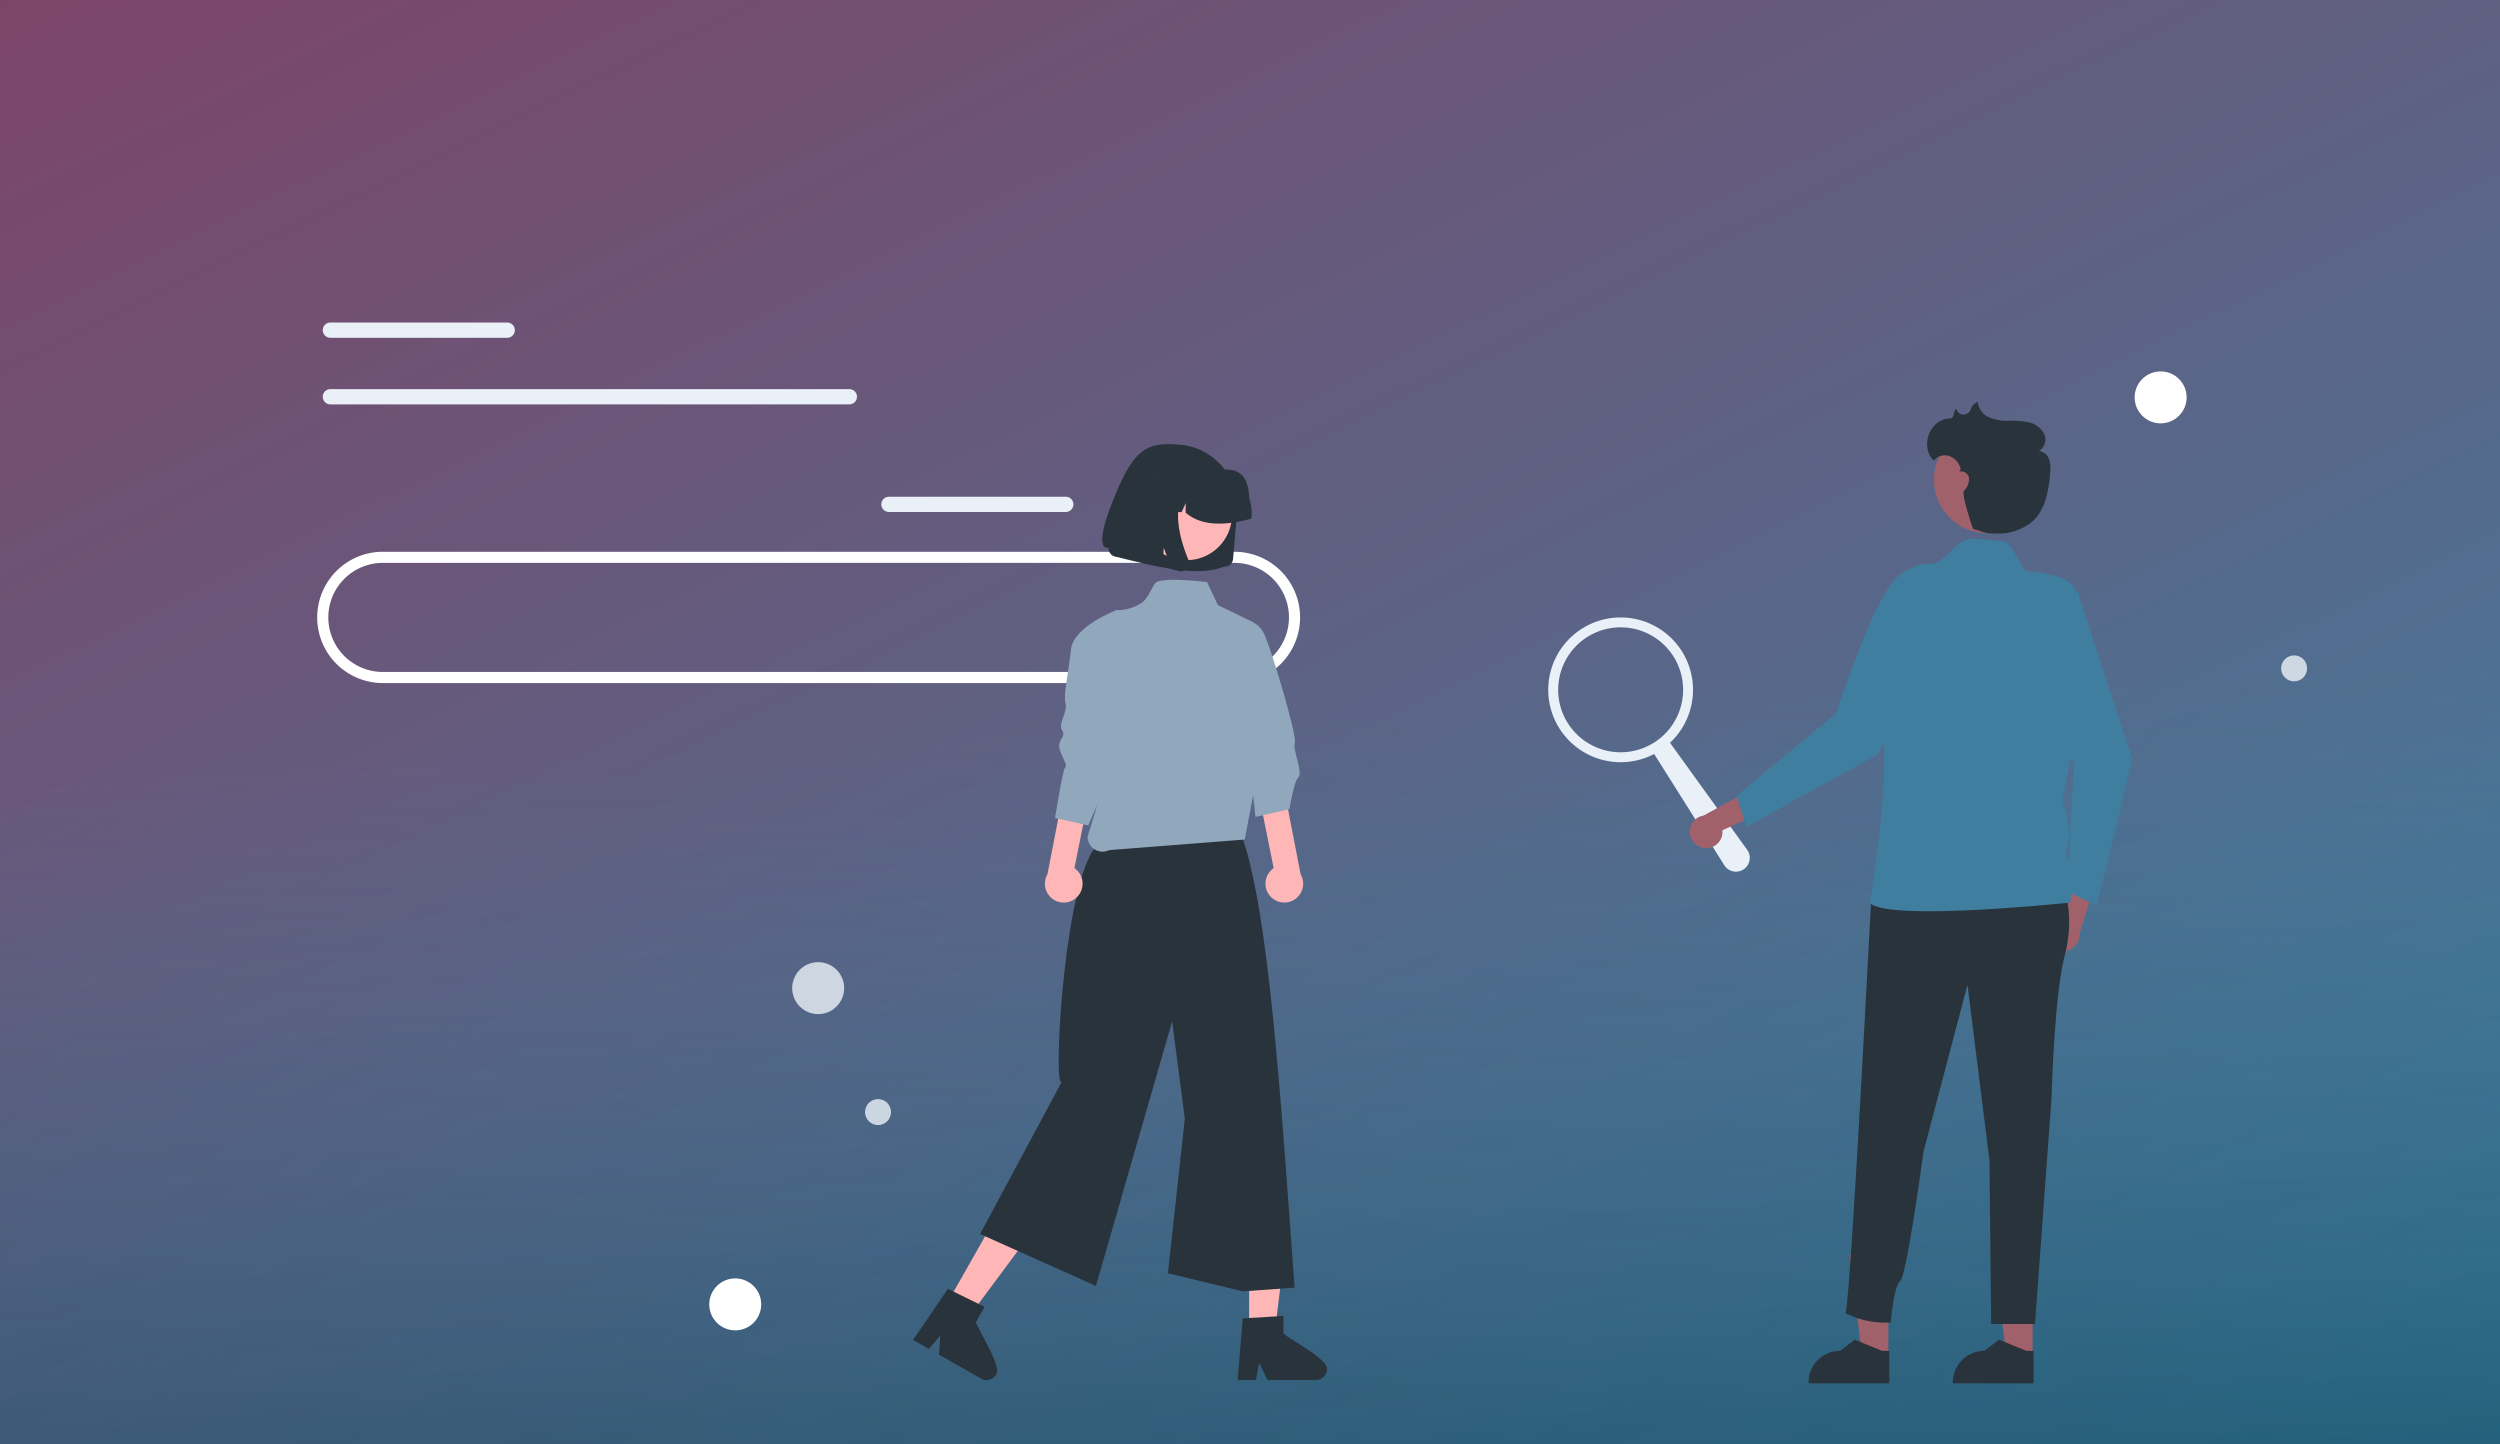 <?xml version="1.0" encoding="UTF-8"?>
<svg xmlns="http://www.w3.org/2000/svg" xmlns:xlink="http://www.w3.org/1999/xlink" width="450" height="260" viewBox="0 0 450 260">
  <rect x="0" y="0" width="450" height="260" fill="#808080" stroke="none"/>
  <defs>
    <linearGradient id="linear-gradient" x1="1" y1="1.045" x2="-0.246" y2="-0.431" gradientUnits="objectBoundingBox">
      <stop offset="0" stop-color="#3a83a4"></stop>
      <stop offset="1" stop-color="#933054"></stop>
    </linearGradient>
    <linearGradient id="linear-gradient-2" x1="0.476" y1="0.5" x2="0.522" y2="1.054" gradientUnits="objectBoundingBox">
      <stop offset="0" stop-color="#3c83a3" stop-opacity="0"></stop>
      <stop offset="1" stop-color="#013446" stop-opacity="0.722"></stop>
    </linearGradient>
    <clipPath id="clip-Google_Ads_und_Microsoft_Ads_-_Beitragsgrafik">
      <rect width="450" height="260"></rect>
    </clipPath>
  </defs>
  <g id="Google_Ads_und_Microsoft_Ads_-_Beitragsgrafik" data-name="Google Ads und Microsoft Ads - Beitragsgrafik" clip-path="url(#clip-Google_Ads_und_Microsoft_Ads_-_Beitragsgrafik)">
    <rect width="450" height="260" fill="#fff"></rect>
    <g id="Gruppe_18053" data-name="Gruppe 18053">
      <rect id="Rechteck_1154" data-name="Rechteck 1154" width="450" height="262" fill="url(#linear-gradient)"></rect>
      <g id="Gruppe_15893" data-name="Gruppe 15893" opacity="0.63">
        <rect id="Rechteck_1154-2" data-name="Rechteck 1154" width="450" height="262" fill="url(#linear-gradient-2)"></rect>
      </g>
    </g>
    <g id="Gruppe_22932" data-name="Gruppe 22932" transform="translate(58.098 58.056)">
      <g id="Gruppe_22927" data-name="Gruppe 22927" transform="translate(-0.001 0)">
        <path id="Pfad_22993" data-name="Pfad 22993" d="M10.817,126.63H164.1a10.817,10.817,0,0,1,10.817,10.817h0A10.817,10.817,0,0,1,164.1,148.264H10.817A10.817,10.817,0,0,1,0,137.447H0A10.817,10.817,0,0,1,10.817,126.63Z" transform="translate(0 -84.367)" fill="none" stroke="#fff" stroke-width="2"></path>
        <path id="Pfad_22995" data-name="Pfad 22995" d="M421.875,93.95H453.7a1.372,1.372,0,0,1,1.375,1.372h0a1.372,1.372,0,0,1-1.375,1.372H421.875a1.372,1.372,0,0,1-1.375-1.372h0A1.372,1.372,0,0,1,421.875,93.95Z" transform="translate(-319.959 -62.594)" fill="#eaf0f7"></path>
        <path id="Pfad_22996" data-name="Pfad 22996" d="M1.375,0H33.2a1.372,1.372,0,0,1,1.375,1.372h0A1.372,1.372,0,0,1,33.2,2.743H1.375A1.368,1.368,0,0,1,0,1.372H0A1.372,1.372,0,0,1,1.375,0Z" fill="#eaf0f7"></path>
        <path id="Pfad_22997" data-name="Pfad 22997" d="M1.375,35.91H94.783a1.373,1.373,0,0,1,1.375,1.375h0a1.372,1.372,0,0,1-1.375,1.372H1.375A1.372,1.372,0,0,1,0,37.285H0A1.375,1.375,0,0,1,1.375,35.91Z" transform="translate(0 -23.925)" fill="#eaf0f7"></path>
        <path id="Pfad_22998" data-name="Pfad 22998" d="M233.77,234.87a13.034,13.034,0,0,0,19.064,11.551l12.626,20.025a2.484,2.484,0,0,0,3.588.664h0a2.484,2.484,0,0,0,.527-3.441L255.688,244.4a13.029,13.029,0,1,0-21.918-9.525Zm1.789,0A11.244,11.244,0,1,1,246.8,246.114,11.245,11.245,0,0,1,235.559,234.87Z" transform="translate(-13.183 -168.76)" fill="#eaf0f7"></path>
      </g>
      <g id="Gruppe_22928" data-name="Gruppe 22928" transform="translate(106.245 14.297)">
        <path id="Pfad_23007" data-name="Pfad 23007" d="M404.222,407.962H378.449V378.968h25.773C401.407,382.752,402.8,395.327,404.222,407.962Z" transform="translate(-343.868 -314.7)" fill="#ffb6b6"></path>
        <path id="Pfad_23008" data-name="Pfad 23008" d="M234.476,490.008h4.639l2.207-17.894h-6.847Z" transform="translate(-173.973 -322.761)" fill="#ffb6b6"></path>
        <path id="Pfad_23009" data-name="Pfad 23009" d="M460.727,693.3v-3.145l-1.22.074-4.965.294-1.149.071-.878,10.533-.047.565h3.294l.106-.561.478-2.549,1.235,2.549.271.561h8.733a1.973,1.973,0,0,0,1.961-1.965C468.916,698.007,461.653,694.285,460.727,693.3Z" transform="translate(-394.042 -525.636)" fill="#29333b"></path>
        <path id="Pfad_23010" data-name="Pfad 23010" d="M65.771,479.238l4.035,2.289,10.75-14.474L74.6,463.674Z" transform="translate(-59.619 -317.04)" fill="#ffb6b6"></path>
        <path id="Pfad_23011" data-name="Pfad 23011" d="M282.435,680.974l1.549-2.733-1.09-.537-4.467-2.192-1.035-.51-5.086,7.447-1.2,1.749,1.353.769,1.51.859,2.047-2.416-.227,3.447,7.133,4.051h0l.459.259a1.964,1.964,0,0,0,2.674-.741C287.231,689.107,282.753,682.291,282.435,680.974Z" transform="translate(-271.11 -515.363)" fill="#29333b"></path>
        <path id="Pfad_23012" data-name="Pfad 23012" d="M330.122,422.579c-6.217,4.12-8.505,43.7-6.89,43.052l-14.653,27.308,20.856,9.349,13.713-47.616,2.286,17.523L342.387,500l13.481,3.26,9.325-.666c-2.423-33.146-4.607-68.105-9.62-81.628Z" transform="translate(-296.508 -343.17)" fill="#29333b"></path>
        <path id="Pfad_23013" data-name="Pfad 23013" d="M390.128,279.261s-6.9-.893-9-.052c-.748.3-1.5,3.047-2.9,3.866a8.064,8.064,0,0,1-4.613,1.232c.992,12.635.938,22.436-5,40.738a2.706,2.706,0,0,0,3.908,2.456l24.39-1.9,2.891-15.219,3.785-7.991-4.9-10.093-.421-5.888-6.184-3.013Z" transform="translate(-337.201 -246.836)" fill="#91a7bb"></path>
        <path id="Path_9" data-name="Path 9" d="M398.759,225.078h.007a1.5,1.5,0,0,0,1.625-1.367l.726-8.349a11.2,11.2,0,0,0-.5-4.431,11.38,11.38,0,0,0-5.436-6.506,11.206,11.206,0,0,0-4.3-1.285c-6.165-.546-8.408.752-12.151,10.173s-.727,8.362-.727,8.362a1.5,1.5,0,0,0,.068.6,1.529,1.529,0,0,0,.732.874,1.509,1.509,0,0,0,.576.172c7.3,1.8,14.658,3.7,19.387,1.761Z" transform="translate(-342.784 -195.445)" fill="#29333b"></path>
        <path id="Ellipse_1" data-name="Ellipse 1" d="M399.571,220.35a8.261,8.261,0,0,0,8.485,12.683,8.165,8.165,0,0,0,5.234-3.494,8.261,8.261,0,0,0-8.479-12.679,8.165,8.165,0,0,0-5.24,3.491Z" transform="translate(-357.246 -204.711)" fill="#ffb6b6"></path>
        <path id="Path_10" data-name="Path 10" d="M419.417,223.394a8.859,8.859,0,0,0-.4-3.5c-.1-2.769-.922-5.272-4.3-5.144a8.863,8.863,0,0,0-3.382-1.013l-1.67-.154-.056-.005a8.844,8.844,0,0,0-9.573,8.05l-.015.167,3.534.322,1.5-3.263-.052,3.395,1.825.167.756-1.646-.026,1.712c2.724,2.367,6.831,2.465,11.841,1.084Z" transform="translate(-358.494 -202.567)" fill="#29333b"></path>
        <path id="Path_13" data-name="Path 13" d="M403.338,237.263a1.478,1.478,0,0,1-.132.8,1.512,1.512,0,0,1-.23.354,1.529,1.529,0,0,1-.267.242,1.5,1.5,0,0,1-1,.268l-.066-.008-.066-.01-.066-.013-.066-.016-1.235-.337L398.8,234.7l-.294,3.382-5.615-1.523,1.249-14.351,9.559.878-.26.254a6.6,6.6,0,0,0-1.771,3.107,10.763,10.763,0,0,0-.248,3.653,19.409,19.409,0,0,0,.708,3.65,28.613,28.613,0,0,0,1.1,3.1A1.511,1.511,0,0,1,403.338,237.263Z" transform="translate(-353.659 -208.444)" fill="#29333b"></path>
        <path id="Pfad_23019" data-name="Pfad 23019" d="M350.637,405.823a3.4,3.4,0,0,0-.533-5.148l3.346-16.6-4.365-2.055-3.83,19.751a3.394,3.394,0,0,0,5.382,4.057Z" transform="translate(-321.055 -316.766)" fill="#ffb6b6"></path>
        <path id="Pfad_23020" data-name="Pfad 23020" d="M361.4,295.968s-7.673,2.888-8.094,7.093-1.387,7.954-.966,9.636-1.446,3.594-.6,4.855-1.176,1.677-.335,3.779,1.262,2.523.841,2.944-1.795,9.063-1.795,9.063l5.973,1.326,7.794-17.725Z" transform="translate(-324.889 -258.44)" fill="#91a7bb"></path>
        <path id="Pfad_23021" data-name="Pfad 23021" d="M465.045,405.823a3.4,3.4,0,0,1,.533-5.148l-3.346-16.6,4.365-2.055,3.83,19.751a3.394,3.394,0,0,1-5.382,4.057Z" transform="translate(-400.66 -316.766)" fill="#ffb6b6"></path>
        <path id="Pfad_23022" data-name="Pfad 23022" d="M455.424,301.015a4.482,4.482,0,0,1,3.785,2.523c1.262,2.523,5.986,18.429,5.566,19.691s1.485,5.336.644,6.177-1.611,5.743-1.611,5.743l-6.129,1.407L455.7,317.837Z" transform="translate(-396.045 -261.861)" fill="#91a7bb"></path>
        <path id="Pfad_23023" data-name="Pfad 23023" d="M904.65,450.549a2.932,2.932,0,0,1,2.485-3.745l2.3-10.16,3.749,3.9-2.76,9.049a2.947,2.947,0,0,1-5.776.951Z" transform="translate(-700.466 -353.796)" fill="#a0616a"></path>
        <path id="Pfad_23024" data-name="Pfad 23024" d="M896.176,285.52l.184.873,9.6,29.382-6.46,26.183-5.288-2.473,1.247-23.214c-9.49-12.671-12.281-17.257-11.454-30.445Z" transform="translate(-686.463 -251.358)" fill="#407ea0"></path>
        <path id="Pfad_23025" data-name="Pfad 23025" d="M657.555,503.192h-4.724l-2.248-18.224h6.973Z" transform="translate(-456.027 -331.474)" fill="#a0616a"></path>
        <path id="Pfad_23026" data-name="Pfad 23026" d="M866.607,711.276H852.078v-.184a5.655,5.655,0,0,1,5.655-5.655h0l2.654-2.013,4.952,2.014h1.268Z" transform="translate(-664.913 -534.629)" fill="#29333b"></path>
        <path id="Pfad_23027" data-name="Pfad 23027" d="M576.961,503.192h-4.724l-2.248-18.224h6.973Z" transform="translate(-401.397 -331.474)" fill="#a0616a"></path>
        <path id="Pfad_23028" data-name="Pfad 23028" d="M786.013,711.276H771.484v-.184a5.655,5.655,0,0,1,5.655-5.655h0l2.654-2.013,4.952,2.014h1.268Z" transform="translate(-610.283 -534.629)" fill="#29333b"></path>
        <path id="Pfad_23029" data-name="Pfad 23029" d="M831.457,449s1.864,4.426,0,11.648-2.33,25.393-2.33,25.393l-2.987,40.8h-7.9l-.292-29.389-3.96-31.682-7.921,30.052s-3.028,22.364-4.193,23.3-1.7,7.441-1.7,7.441a15.866,15.866,0,0,1-8.184-1.693c.885-.383,4.638-74.767,4.755-75.869C797.2,444.688,831.457,449,831.457,449Z" transform="translate(-624.183 -360.871)" fill="#29333b"></path>
        <path id="Pfad_23030" data-name="Pfad 23030" d="M707.812,406.872a2.931,2.931,0,0,0,3.161-3.2l9.478-4.322-4.586-2.875-8.3,4.545a2.947,2.947,0,0,0,.245,5.848Z" transform="translate(-565.278 -326.57)" fill="#a0616a"></path>
        <path id="Pfad_23031" data-name="Pfad 23031" d="M762.458,286.465l3.218,1.244-9.018,17.935-23.619,13.017-1.771-5.562,17.9-14.833c6.261-18.215,10.023-26.354,14.542-26.242Z" transform="translate(-583.023 -242.208)" fill="#407ea0"></path>
        <path id="Pfad_23032" data-name="Pfad 23032" d="M810.01,265.227a6.635,6.635,0,0,1,6.8-4.83l.072.005c2.012.153,4.588-4.73,7.255-4.522,1.877.146,3.8.3,5.6.443,1.607.129,3.12,5.333,4.423,5.444a16.6,16.6,0,0,1,3.218.43c.7.233,3.387.417,5.08,2.392.758.884,3.772,9.255,1.908,18.108s-4,20.319-4,20.319,1.863,5.539.931,7.868.932,3.96.932,4.892-.466,5.591-.466,5.591-33.186,3.522-36.109,0c-.1-.116,3.877-19.424,2.232-34.947A57.547,57.547,0,0,1,810.01,265.227Z" transform="translate(-633.449 -231.263)" fill="#407ea0"></path>
        <ellipse id="Ellipse_2686" data-name="Ellipse 2686" cx="9.587" cy="9.587" rx="9.587" ry="9.587" transform="translate(183.759 4.429)" fill="#a0616a"></ellipse>
        <path id="Pfad_23033" data-name="Pfad 23033" d="M841.949,182.426c.687-.02.451-1.316,1.005-1.729l.008.038a1.349,1.349,0,0,0,2.579.11,2.051,2.051,0,0,1,1.3-1.366,3.363,3.363,0,0,0,2.026,2.761,8.386,8.386,0,0,0,3.519.623,15.534,15.534,0,0,1,3.583.271,4.084,4.084,0,0,1,2.795,2.078,2.4,2.4,0,0,1-.945,3.107,2.142,2.142,0,0,1,1.849,1.491,5.921,5.921,0,0,1,.183,2.5c-.237,3.1-.814,6.438-3.072,8.576a9.437,9.437,0,0,1-6.553,2.276c-2.37-.01-1.953-.227-4.244-.832,0,0-2.178-6.245-1.63-6.859a2.953,2.953,0,0,0,.905-2.218,1.41,1.41,0,0,0-1.74-1.239c.128-.328.225-.39.285-.374a2.906,2.906,0,0,1-.1-.285,3.242,3.242,0,0,0-2.025-2.147,2.514,2.514,0,0,0-2.748.832C836.422,187.688,837.979,182.544,841.949,182.426Z" transform="translate(-655.177 -179.479)" fill="#29333b"></path>
      </g>
    </g>
    <g id="Gruppe_22933" data-name="Gruppe 22933" transform="translate(127.666 66.852)">
      <g id="Gruppe_18510" data-name="Gruppe 18510" transform="translate(-0.001 0)">
        <ellipse id="Ellipse_2306" data-name="Ellipse 2306" cx="4.677" cy="4.676" rx="4.677" ry="4.676" transform="translate(14.929 106.336)" fill="#eaf0f7" opacity="0.81"></ellipse>
        <ellipse id="Ellipse_2308" data-name="Ellipse 2308" cx="4.677" cy="4.676" rx="4.677" ry="4.676" transform="translate(256.572)" fill="#fff"></ellipse>
        <ellipse id="Ellipse_2310" data-name="Ellipse 2310" cx="4.677" cy="4.676" rx="4.677" ry="4.676" transform="translate(0 163.26)" fill="#fff"></ellipse>
        <ellipse id="Ellipse_2307" data-name="Ellipse 2307" cx="2.338" cy="2.338" rx="2.338" ry="2.338" transform="translate(28.045 130.984)" fill="#eaf0f7" opacity="0.81"></ellipse>
        <ellipse id="Ellipse_2309" data-name="Ellipse 2309" cx="2.338" cy="2.338" rx="2.338" ry="2.338" transform="translate(282.938 51.116)" fill="#eaf0f7" opacity="0.81"></ellipse>
      </g>
    </g>
  </g>
</svg>
